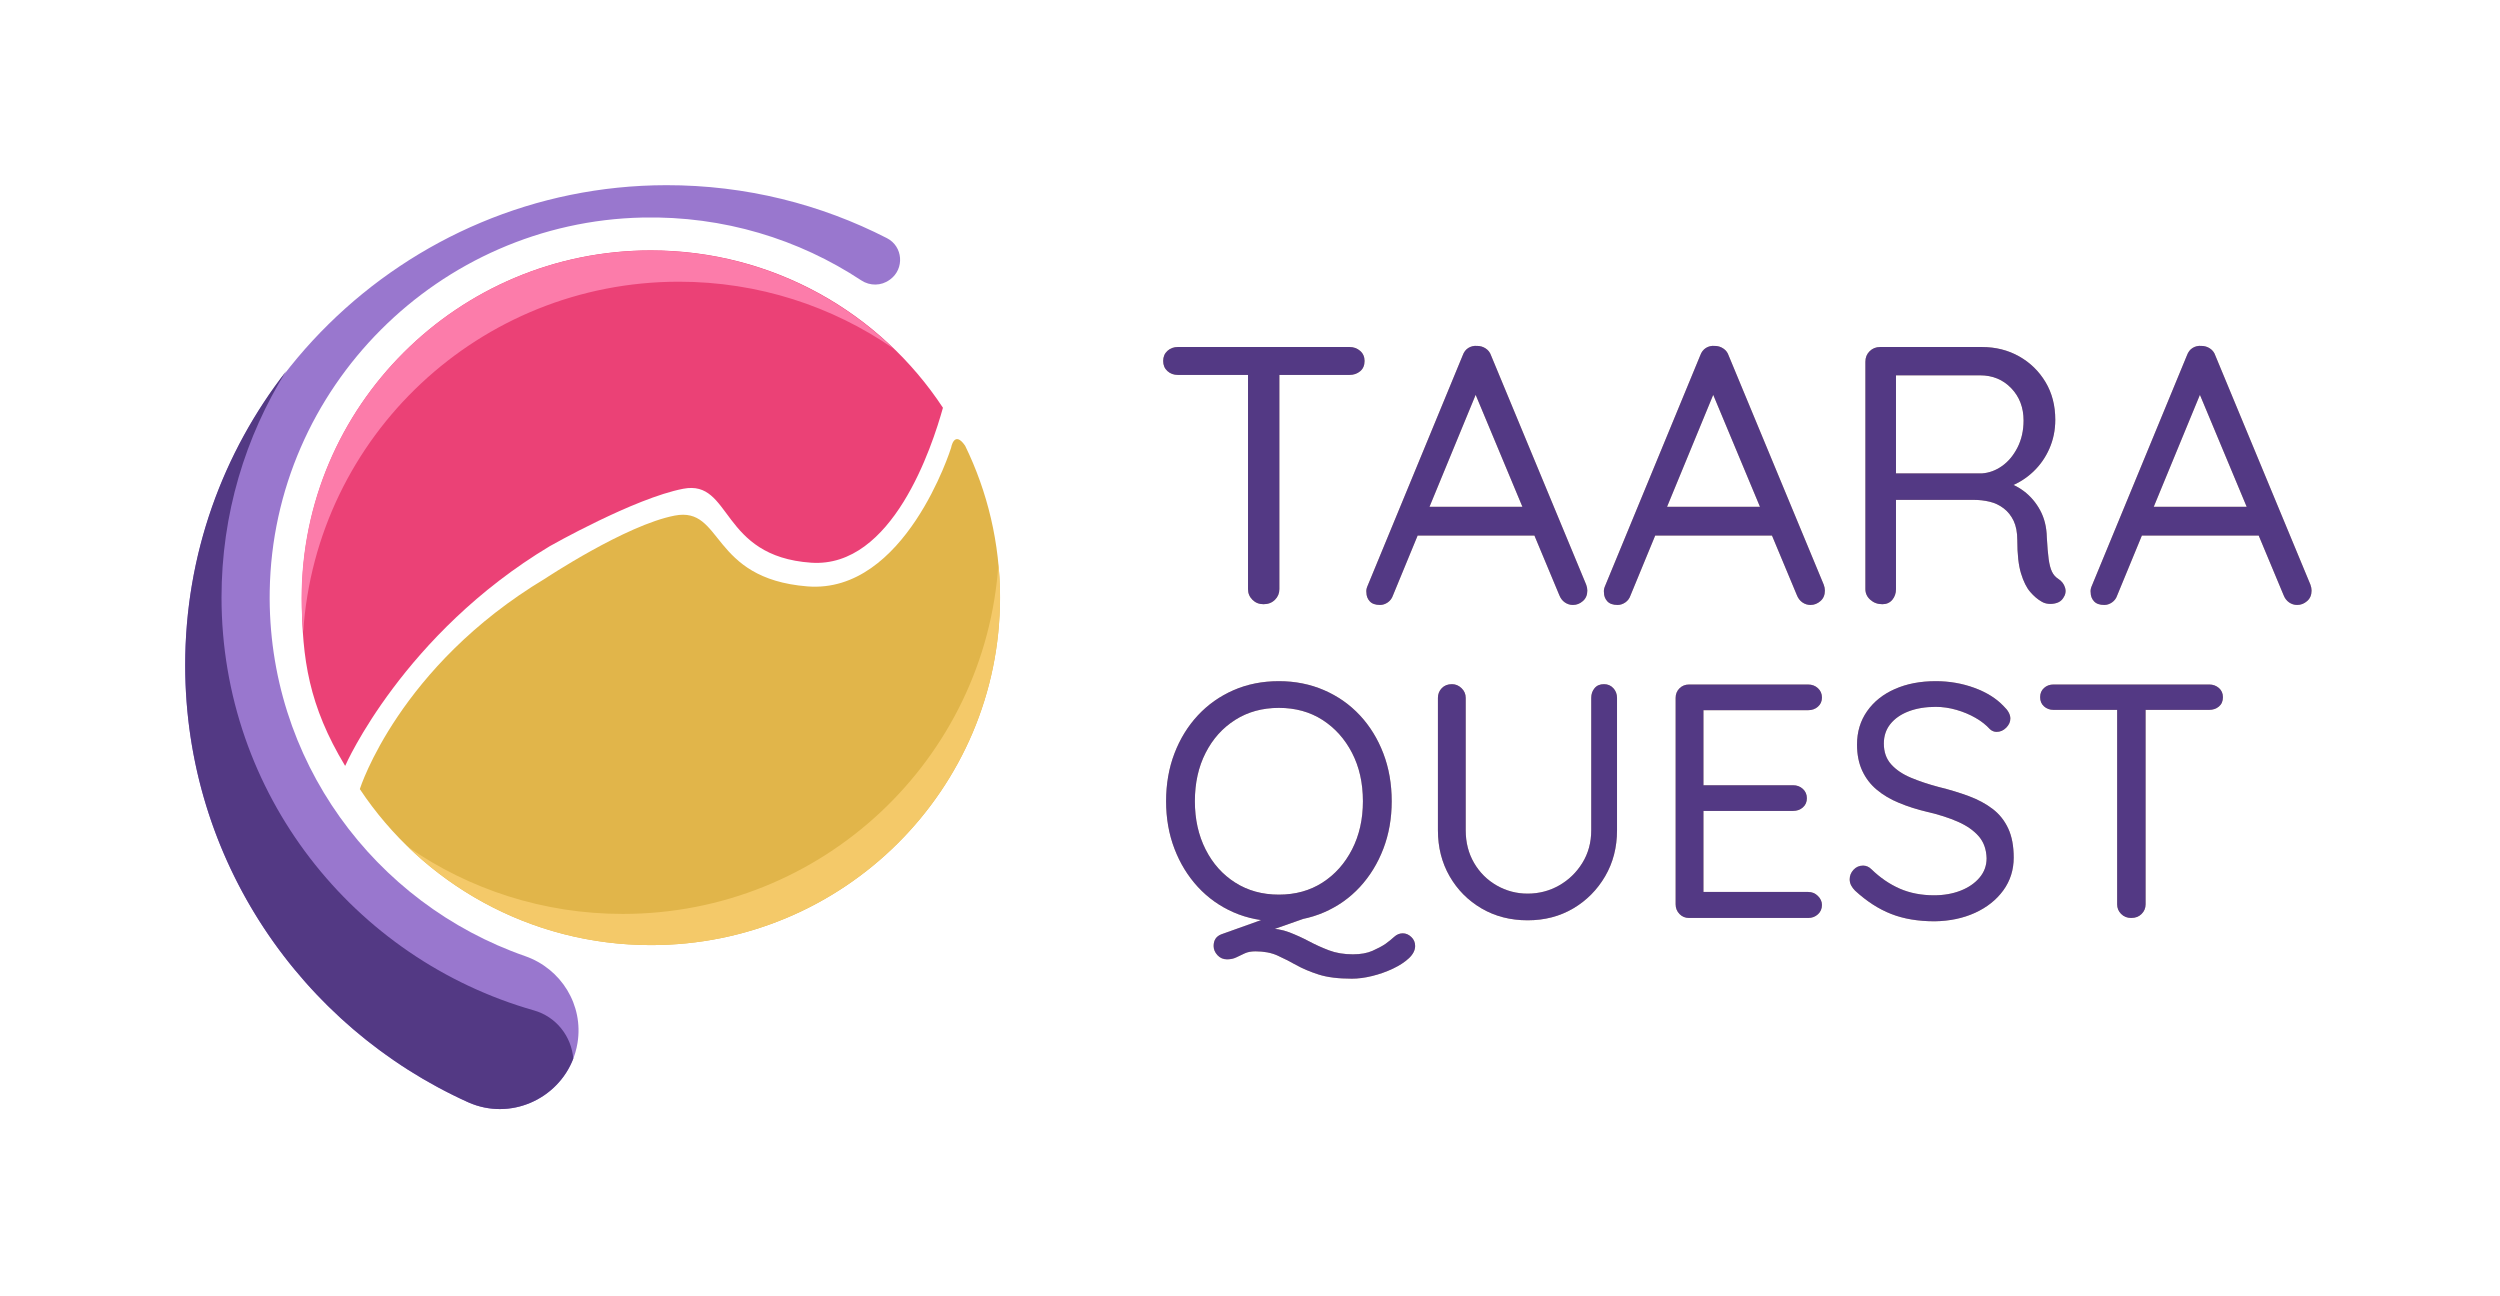 <svg width="135" height="70" viewBox="0 0 135 70" fill="none" xmlns="http://www.w3.org/2000/svg">
<g clip-path="url(#clip0_1_118)">
<path d="M18.646 41.346C18.663 41.291 21.791 34.231 29.688 29.494C29.688 29.494 34.25 26.902 36.895 26.393C39.538 25.883 38.855 30.046 43.802 30.386C48.2 30.688 50.336 24.109 50.919 22.019C47.552 16.901 41.746 13.521 35.147 13.521C24.738 13.521 16.301 21.928 16.301 32.298C16.301 35.577 16.684 38.117 18.628 41.343C18.637 41.359 18.646 41.346 18.646 41.346Z" fill="#EB4176"/>
<path d="M16.374 34.119C17.072 23.561 25.887 15.212 36.661 15.212C40.962 15.212 44.95 16.542 48.235 18.812C44.844 15.542 40.224 13.528 35.131 13.528C24.724 13.528 16.285 21.934 16.285 32.304C16.285 32.916 16.317 33.522 16.374 34.119Z" fill="#FC7CAA"/>
<path d="M34.705 11.747C39.073 11.654 43.139 12.917 46.51 15.141C46.977 15.449 47.585 15.444 48.037 15.112L48.065 15.093C48.854 14.515 48.765 13.306 47.894 12.86C44.323 11.029 40.274 9.995 35.981 10C21.813 10.015 10.178 21.468 10.002 35.581C9.868 46.214 16.164 55.395 25.259 59.513C27.799 60.663 30.74 59.062 31.186 56.318C31.518 54.276 30.314 52.313 28.355 51.63C20.22 48.796 14.415 41.021 14.565 31.915C14.745 20.941 23.691 11.981 34.705 11.747Z" fill="#9977CE"/>
<path d="M52.118 24.072C51.519 23.198 51.357 24.188 51.357 24.188C51.357 24.188 48.884 32.09 43.597 31.665C38.309 31.24 39.077 27.332 36.434 27.842C33.79 28.351 29.442 31.24 29.442 31.24C21.544 35.977 19.448 42.554 19.43 42.61C22.803 47.686 28.586 51.035 35.154 51.035C45.563 51.035 54 42.629 54 32.259C54 29.324 53.324 26.547 52.118 24.072Z" fill="#E1B54A"/>
<path d="M53.915 30.444C53.218 41.003 44.403 49.352 33.629 49.352C29.328 49.352 25.34 48.022 22.055 45.752C25.446 49.022 30.066 51.035 35.158 51.035C45.567 51.035 54.004 42.629 54.004 32.26C54.004 31.647 53.973 31.042 53.915 30.444Z" fill="#F4C969"/>
<path d="M30.958 57.164C30.857 55.964 30.039 54.905 28.834 54.562C19.093 51.789 11.962 42.855 11.962 32.26C11.962 27.771 13.244 23.581 15.459 20.03C12.039 24.417 10 29.927 10 35.913C10 46.418 16.276 55.461 25.295 59.528C27.552 60.527 30.114 59.364 30.958 57.164Z" fill="#533984"/>
<path d="M68.23 32.627C67.99 32.627 67.792 32.547 67.632 32.388C67.473 32.23 67.393 32.038 67.393 31.813V19.552H69.086V31.813C69.086 32.038 69.006 32.23 68.847 32.388C68.687 32.547 68.481 32.627 68.23 32.627ZM63.609 20.246C63.384 20.246 63.194 20.177 63.042 20.038C62.889 19.899 62.812 19.717 62.812 19.492C62.812 19.268 62.889 19.086 63.042 18.947C63.194 18.808 63.384 18.738 63.609 18.738H72.869C73.094 18.738 73.288 18.808 73.447 18.947C73.606 19.086 73.686 19.268 73.686 19.492C73.686 19.73 73.606 19.916 73.447 20.048C73.288 20.181 73.094 20.246 72.869 20.246H63.609Z" fill="#D5BC93"/>
<path d="M76.216 28.917L76.893 27.369H82.807L83.105 28.917H76.216ZM79.899 20.802L75.22 32.15C75.166 32.309 75.074 32.435 74.941 32.528C74.808 32.62 74.668 32.667 74.523 32.667C74.27 32.667 74.084 32.6 73.965 32.468C73.845 32.336 73.786 32.177 73.786 31.992C73.773 31.9 73.786 31.8 73.826 31.694L78.984 19.195C79.049 19.01 79.153 18.875 79.291 18.789C79.431 18.703 79.588 18.666 79.76 18.679C79.933 18.679 80.088 18.725 80.228 18.818C80.367 18.911 80.464 19.036 80.517 19.195L85.655 31.576C85.694 31.681 85.715 31.787 85.715 31.892C85.715 32.13 85.634 32.319 85.475 32.457C85.316 32.597 85.137 32.667 84.937 32.667C84.778 32.667 84.632 32.62 84.499 32.528C84.366 32.435 84.267 32.302 84.2 32.13L79.461 20.782L79.899 20.802Z" fill="#D5BC93"/>
<path d="M89.044 28.917L89.721 27.369H95.635L95.934 28.917H89.044ZM92.727 20.802L88.048 32.15C87.995 32.309 87.902 32.435 87.77 32.528C87.636 32.62 87.497 32.667 87.351 32.667C87.099 32.667 86.913 32.6 86.793 32.468C86.674 32.336 86.614 32.177 86.614 31.992C86.601 31.9 86.614 31.8 86.654 31.694L91.812 19.195C91.878 19.01 91.981 18.875 92.121 18.789C92.26 18.703 92.416 18.666 92.588 18.679C92.761 18.679 92.917 18.725 93.056 18.818C93.196 18.911 93.292 19.036 93.345 19.195L98.483 31.576C98.522 31.681 98.543 31.787 98.543 31.892C98.543 32.13 98.463 32.319 98.304 32.457C98.144 32.597 97.965 32.667 97.766 32.667C97.606 32.667 97.461 32.62 97.328 32.528C97.195 32.435 97.095 32.302 97.028 32.13L92.289 20.782L92.727 20.802Z" fill="#D5BC93"/>
<path d="M102.144 25.564H107.023C107.408 25.538 107.77 25.405 108.108 25.167C108.447 24.929 108.725 24.596 108.945 24.166C109.163 23.736 109.273 23.249 109.273 22.707C109.273 22.007 109.051 21.425 108.606 20.961C108.161 20.499 107.6 20.267 106.923 20.267H102.223L102.383 19.89V25.921L102.144 25.564ZM101.647 32.627C101.393 32.627 101.178 32.548 100.999 32.389C100.82 32.23 100.731 32.038 100.731 31.813V19.533C100.731 19.308 100.806 19.12 100.959 18.968C101.112 18.815 101.301 18.739 101.527 18.739H107.023C107.766 18.739 108.437 18.908 109.034 19.245C109.631 19.582 110.106 20.045 110.458 20.634C110.81 21.222 110.985 21.9 110.985 22.667C110.985 23.223 110.879 23.742 110.667 24.225C110.455 24.708 110.162 25.124 109.791 25.475C109.419 25.826 108.995 26.093 108.516 26.278L108.078 25.961C108.529 26.067 108.935 26.256 109.293 26.526C109.652 26.797 109.943 27.141 110.169 27.558C110.395 27.975 110.515 28.46 110.528 29.016C110.554 29.506 110.588 29.896 110.627 30.187C110.667 30.477 110.726 30.706 110.806 30.872C110.886 31.037 110.998 31.166 111.145 31.258C111.33 31.377 111.454 31.536 111.513 31.734C111.573 31.933 111.537 32.124 111.403 32.309C111.324 32.428 111.211 32.511 111.066 32.558C110.919 32.604 110.773 32.62 110.627 32.607C110.481 32.594 110.355 32.554 110.249 32.488C110.036 32.369 109.831 32.194 109.631 31.962C109.432 31.731 109.266 31.397 109.134 30.96C109.001 30.524 108.935 29.929 108.935 29.175C108.935 28.752 108.868 28.401 108.736 28.123C108.603 27.846 108.423 27.62 108.197 27.449C107.971 27.277 107.72 27.158 107.442 27.092C107.162 27.025 106.876 26.993 106.585 26.993H102.144L102.383 26.636V31.813C102.383 32.038 102.316 32.23 102.184 32.389C102.051 32.548 101.872 32.627 101.647 32.627Z" fill="#D5BC93"/>
<path d="M115.325 28.917L116.002 27.369H121.916L122.214 28.917H115.325ZM119.009 20.802L114.329 32.15C114.276 32.309 114.183 32.435 114.051 32.528C113.918 32.62 113.778 32.667 113.633 32.667C113.38 32.667 113.195 32.6 113.075 32.468C112.956 32.336 112.896 32.177 112.896 31.992C112.882 31.9 112.896 31.8 112.935 31.694L118.093 19.195C118.16 19.01 118.262 18.875 118.402 18.789C118.541 18.703 118.697 18.666 118.87 18.679C119.042 18.679 119.198 18.725 119.338 18.818C119.477 18.911 119.573 19.036 119.626 19.195L124.764 31.576C124.803 31.681 124.824 31.787 124.824 31.892C124.824 32.13 124.744 32.319 124.584 32.457C124.426 32.597 124.246 32.667 124.047 32.667C123.887 32.667 123.741 32.62 123.609 32.528C123.477 32.435 123.376 32.302 123.311 32.13L118.571 20.782L119.009 20.802Z" fill="#D5BC93"/>
<path d="M68.23 32.627C67.99 32.627 67.792 32.547 67.632 32.388C67.473 32.23 67.393 32.038 67.393 31.813V19.552H69.086V31.813C69.086 32.038 69.006 32.23 68.847 32.388C68.687 32.547 68.481 32.627 68.23 32.627ZM63.609 20.246C63.384 20.246 63.194 20.177 63.042 20.038C62.889 19.899 62.812 19.717 62.812 19.492C62.812 19.268 62.889 19.086 63.042 18.947C63.194 18.808 63.384 18.738 63.609 18.738H72.869C73.094 18.738 73.288 18.808 73.447 18.947C73.606 19.086 73.686 19.268 73.686 19.492C73.686 19.73 73.606 19.916 73.447 20.048C73.288 20.181 73.094 20.246 72.869 20.246H63.609Z" fill="#533984"/>
<path d="M76.216 28.917L76.893 27.369H82.807L83.105 28.917H76.216ZM79.899 20.802L75.22 32.15C75.166 32.309 75.074 32.435 74.941 32.528C74.808 32.62 74.668 32.667 74.523 32.667C74.27 32.667 74.084 32.6 73.965 32.468C73.845 32.336 73.786 32.177 73.786 31.992C73.773 31.9 73.786 31.8 73.826 31.694L78.984 19.195C79.049 19.01 79.153 18.875 79.291 18.789C79.431 18.703 79.588 18.666 79.76 18.679C79.933 18.679 80.088 18.725 80.228 18.818C80.367 18.911 80.464 19.036 80.517 19.195L85.655 31.576C85.694 31.681 85.715 31.787 85.715 31.892C85.715 32.13 85.634 32.319 85.475 32.457C85.316 32.597 85.137 32.667 84.937 32.667C84.778 32.667 84.632 32.62 84.499 32.528C84.366 32.435 84.267 32.302 84.2 32.13L79.461 20.782L79.899 20.802Z" fill="#533984"/>
<path d="M89.044 28.917L89.721 27.369H95.635L95.934 28.917H89.044ZM92.727 20.802L88.048 32.15C87.995 32.309 87.902 32.435 87.77 32.528C87.636 32.62 87.497 32.667 87.351 32.667C87.099 32.667 86.913 32.6 86.793 32.468C86.674 32.336 86.614 32.177 86.614 31.992C86.601 31.9 86.614 31.8 86.654 31.694L91.812 19.195C91.878 19.01 91.981 18.875 92.121 18.789C92.26 18.703 92.416 18.666 92.588 18.679C92.761 18.679 92.917 18.725 93.056 18.818C93.196 18.911 93.292 19.036 93.345 19.195L98.483 31.576C98.522 31.681 98.543 31.787 98.543 31.892C98.543 32.13 98.463 32.319 98.304 32.457C98.144 32.597 97.965 32.667 97.766 32.667C97.606 32.667 97.461 32.62 97.328 32.528C97.195 32.435 97.095 32.302 97.028 32.13L92.289 20.782L92.727 20.802Z" fill="#533984"/>
<path d="M102.144 25.564H107.023C107.408 25.538 107.77 25.405 108.108 25.167C108.447 24.929 108.725 24.596 108.945 24.166C109.163 23.736 109.273 23.249 109.273 22.707C109.273 22.007 109.051 21.425 108.606 20.961C108.161 20.499 107.6 20.267 106.923 20.267H102.223L102.383 19.89V25.921L102.144 25.564ZM101.647 32.627C101.393 32.627 101.178 32.548 100.999 32.389C100.82 32.23 100.731 32.038 100.731 31.813V19.533C100.731 19.308 100.806 19.12 100.959 18.968C101.112 18.815 101.301 18.739 101.527 18.739H107.023C107.766 18.739 108.437 18.908 109.034 19.245C109.631 19.582 110.106 20.045 110.458 20.634C110.81 21.222 110.985 21.9 110.985 22.667C110.985 23.223 110.879 23.742 110.667 24.225C110.455 24.708 110.162 25.124 109.791 25.475C109.419 25.826 108.995 26.093 108.516 26.278L108.078 25.961C108.529 26.067 108.935 26.256 109.293 26.526C109.652 26.797 109.943 27.141 110.169 27.558C110.395 27.975 110.515 28.46 110.528 29.016C110.554 29.506 110.588 29.896 110.627 30.187C110.667 30.477 110.726 30.706 110.806 30.872C110.886 31.037 110.998 31.166 111.145 31.258C111.33 31.377 111.454 31.536 111.513 31.734C111.573 31.933 111.537 32.124 111.403 32.309C111.324 32.428 111.211 32.511 111.066 32.558C110.919 32.604 110.773 32.62 110.627 32.607C110.481 32.594 110.355 32.554 110.249 32.488C110.036 32.369 109.831 32.194 109.631 31.962C109.432 31.731 109.266 31.397 109.134 30.96C109.001 30.524 108.935 29.929 108.935 29.175C108.935 28.752 108.868 28.401 108.736 28.123C108.603 27.846 108.423 27.62 108.197 27.449C107.971 27.277 107.72 27.158 107.442 27.092C107.162 27.025 106.876 26.993 106.585 26.993H102.144L102.383 26.636V31.813C102.383 32.038 102.316 32.23 102.184 32.389C102.051 32.548 101.872 32.627 101.647 32.627Z" fill="#533984"/>
<path d="M115.325 28.917L116.002 27.369H121.916L122.214 28.917H115.325ZM119.009 20.802L114.329 32.15C114.276 32.309 114.183 32.435 114.051 32.528C113.918 32.62 113.778 32.667 113.633 32.667C113.38 32.667 113.195 32.6 113.075 32.468C112.956 32.336 112.896 32.177 112.896 31.992C112.882 31.9 112.896 31.8 112.935 31.694L118.093 19.195C118.16 19.01 118.262 18.875 118.402 18.789C118.541 18.703 118.697 18.666 118.87 18.679C119.042 18.679 119.198 18.725 119.338 18.818C119.477 18.911 119.573 19.036 119.626 19.195L124.764 31.576C124.803 31.681 124.824 31.787 124.824 31.892C124.824 32.13 124.744 32.319 124.584 32.457C124.426 32.597 124.246 32.667 124.047 32.667C123.887 32.667 123.741 32.62 123.609 32.528C123.477 32.435 123.376 32.302 123.311 32.13L118.571 20.782L119.009 20.802Z" fill="#533984"/>
<path d="M75.749 50.4C75.918 50.4 76.071 50.465 76.21 50.598C76.349 50.729 76.417 50.891 76.417 51.084C76.417 51.311 76.306 51.531 76.084 51.741C75.86 51.951 75.571 52.14 75.216 52.308C74.86 52.476 74.487 52.608 74.096 52.704C73.704 52.801 73.339 52.848 73.001 52.848C72.266 52.848 71.667 52.773 71.203 52.623C70.739 52.474 70.335 52.302 69.991 52.11C69.648 51.918 69.31 51.747 68.979 51.596C68.647 51.447 68.253 51.372 67.795 51.372C67.566 51.372 67.373 51.408 67.217 51.48C67.06 51.551 66.909 51.623 66.765 51.695C66.62 51.768 66.451 51.804 66.258 51.804C66.054 51.804 65.881 51.729 65.743 51.579C65.605 51.428 65.536 51.264 65.536 51.084C65.536 50.77 65.674 50.561 65.952 50.453L69.278 49.264L70.922 49.427L67.85 50.507L68.356 50.129C68.826 50.129 69.248 50.201 69.621 50.344C69.994 50.489 70.35 50.651 70.688 50.831C71.025 51.011 71.384 51.173 71.763 51.318C72.142 51.462 72.574 51.534 73.056 51.534C73.477 51.534 73.83 51.47 74.113 51.345C74.396 51.219 74.628 51.096 74.809 50.975C74.99 50.843 75.15 50.715 75.288 50.588C75.426 50.462 75.58 50.4 75.749 50.4ZM73.598 43.268C73.598 42.283 73.402 41.412 73.011 40.656C72.619 39.899 72.085 39.305 71.411 38.873C70.736 38.441 69.952 38.225 69.06 38.225C68.168 38.225 67.382 38.441 66.702 38.873C66.021 39.305 65.487 39.899 65.102 40.656C64.716 41.412 64.523 42.283 64.523 43.268C64.523 44.239 64.716 45.107 65.102 45.87C65.487 46.633 66.021 47.229 66.702 47.661C67.382 48.094 68.168 48.31 69.06 48.31C69.952 48.31 70.736 48.094 71.411 47.661C72.085 47.229 72.619 46.633 73.011 45.87C73.402 45.107 73.598 44.239 73.598 43.268ZM75.152 43.268C75.152 44.193 75.001 45.047 74.7 45.833C74.399 46.62 73.977 47.307 73.435 47.896C72.892 48.484 72.248 48.94 71.501 49.264C70.754 49.589 69.94 49.751 69.06 49.751C68.168 49.751 67.353 49.589 66.611 49.264C65.87 48.94 65.229 48.484 64.686 47.896C64.144 47.307 63.722 46.62 63.421 45.833C63.12 45.047 62.969 44.193 62.969 43.268C62.969 42.331 63.12 41.469 63.421 40.683C63.722 39.897 64.144 39.212 64.686 38.629C65.229 38.047 65.87 37.594 66.611 37.27C67.353 36.946 68.168 36.783 69.06 36.783C69.94 36.783 70.754 36.946 71.501 37.27C72.248 37.594 72.892 38.047 73.435 38.629C73.977 39.212 74.399 39.897 74.7 40.683C75.001 41.469 75.152 42.331 75.152 43.268Z" fill="#D5BC93"/>
<path d="M86.614 36.945C86.818 36.945 86.987 37.017 87.12 37.161C87.252 37.306 87.319 37.48 87.319 37.684V44.834C87.319 45.758 87.105 46.587 86.677 47.319C86.249 48.051 85.674 48.631 84.951 49.057C84.227 49.483 83.409 49.696 82.493 49.696C81.564 49.696 80.736 49.483 80.007 49.057C79.277 48.631 78.702 48.051 78.28 47.319C77.859 46.587 77.648 45.758 77.648 44.834V37.684C77.648 37.48 77.717 37.306 77.856 37.161C77.994 37.017 78.178 36.945 78.407 36.945C78.6 36.945 78.772 37.017 78.922 37.161C79.073 37.306 79.148 37.48 79.148 37.684V44.834C79.148 45.495 79.299 46.082 79.6 46.599C79.901 47.115 80.308 47.52 80.821 47.814C81.333 48.108 81.89 48.256 82.493 48.256C83.107 48.256 83.673 48.108 84.192 47.814C84.709 47.52 85.129 47.115 85.447 46.599C85.767 46.082 85.927 45.495 85.927 44.834V37.684C85.927 37.48 85.987 37.306 86.108 37.161C86.228 37.017 86.397 36.945 86.614 36.945Z" fill="#D5BC93"/>
<path d="M91.207 36.964H97.643C97.848 36.964 98.023 37.03 98.167 37.162C98.312 37.295 98.385 37.463 98.385 37.666C98.385 37.87 98.312 38.035 98.167 38.161C98.023 38.288 97.848 38.35 97.643 38.35H91.823L91.986 38.045V42.601L91.804 42.403H96.83C97.034 42.403 97.21 42.469 97.354 42.601C97.498 42.733 97.571 42.901 97.571 43.105C97.571 43.309 97.498 43.474 97.354 43.601C97.21 43.727 97.034 43.789 96.83 43.789H91.858L91.986 43.628V48.292L91.877 48.166H97.643C97.848 48.166 98.023 48.238 98.167 48.382C98.312 48.526 98.385 48.688 98.385 48.868C98.385 49.072 98.312 49.241 98.167 49.372C98.023 49.505 97.848 49.57 97.643 49.57H91.207C91.003 49.57 90.83 49.498 90.692 49.355C90.554 49.211 90.484 49.037 90.484 48.832V37.684C90.484 37.48 90.554 37.309 90.692 37.171C90.83 37.033 91.003 36.964 91.207 36.964Z" fill="#D5BC93"/>
<path d="M104.475 49.75C103.583 49.75 102.799 49.619 102.125 49.354C101.45 49.091 100.799 48.67 100.173 48.094C100.088 48.01 100.019 47.916 99.964 47.815C99.91 47.713 99.883 47.602 99.883 47.481C99.883 47.29 99.952 47.119 100.091 46.968C100.229 46.818 100.401 46.743 100.606 46.743C100.775 46.743 100.926 46.809 101.058 46.941C101.528 47.398 102.037 47.745 102.585 47.986C103.134 48.226 103.752 48.346 104.438 48.346C104.969 48.346 105.447 48.262 105.876 48.094C106.303 47.926 106.644 47.691 106.897 47.391C107.15 47.092 107.277 46.743 107.277 46.347C107.264 45.867 107.123 45.471 106.852 45.159C106.581 44.847 106.207 44.585 105.731 44.375C105.255 44.165 104.704 43.988 104.077 43.843C103.522 43.712 103.013 43.55 102.55 43.357C102.085 43.165 101.684 42.929 101.347 42.645C101.01 42.364 100.747 42.021 100.561 41.619C100.374 41.217 100.28 40.746 100.28 40.205C100.28 39.521 100.461 38.921 100.823 38.405C101.185 37.888 101.684 37.489 102.324 37.207C102.962 36.925 103.697 36.783 104.529 36.783C105.263 36.783 105.96 36.904 106.616 37.144C107.273 37.385 107.801 37.714 108.198 38.134C108.439 38.363 108.559 38.584 108.559 38.801C108.559 38.981 108.484 39.146 108.334 39.296C108.183 39.447 108.012 39.521 107.819 39.521C107.686 39.521 107.565 39.474 107.458 39.377C107.252 39.15 106.993 38.945 106.68 38.765C106.366 38.584 106.023 38.441 105.65 38.333C105.276 38.225 104.902 38.17 104.529 38.17C103.974 38.17 103.486 38.252 103.064 38.413C102.642 38.575 102.314 38.804 102.079 39.098C101.844 39.392 101.727 39.744 101.727 40.152C101.727 40.608 101.859 40.983 102.125 41.277C102.389 41.571 102.746 41.811 103.191 41.997C103.636 42.184 104.132 42.348 104.674 42.493C105.263 42.637 105.809 42.803 106.31 42.988C106.81 43.174 107.24 43.405 107.602 43.682C107.964 43.958 108.243 44.308 108.442 44.734C108.641 45.161 108.74 45.686 108.74 46.31C108.74 46.971 108.554 47.56 108.181 48.076C107.806 48.592 107.297 48.997 106.653 49.292C106.008 49.586 105.282 49.738 104.475 49.75Z" fill="#D5BC93"/>
<path d="M115.084 49.57C114.868 49.57 114.688 49.499 114.542 49.354C114.398 49.21 114.326 49.036 114.326 48.832V37.702H115.862V48.832C115.862 49.036 115.79 49.21 115.645 49.354C115.501 49.499 115.314 49.57 115.084 49.57ZM110.891 38.333C110.687 38.333 110.514 38.269 110.376 38.143C110.237 38.017 110.168 37.853 110.168 37.648C110.168 37.444 110.237 37.278 110.376 37.153C110.514 37.027 110.687 36.963 110.891 36.963H119.297C119.502 36.963 119.676 37.027 119.821 37.153C119.965 37.278 120.038 37.444 120.038 37.648C120.038 37.864 119.965 38.032 119.821 38.153C119.676 38.272 119.502 38.333 119.297 38.333H110.891Z" fill="#D5BC93"/>
<path d="M75.749 50.4C75.918 50.4 76.071 50.465 76.21 50.598C76.349 50.729 76.417 50.891 76.417 51.084C76.417 51.311 76.306 51.531 76.084 51.741C75.86 51.951 75.571 52.14 75.216 52.308C74.86 52.476 74.487 52.608 74.096 52.704C73.704 52.801 73.339 52.848 73.001 52.848C72.266 52.848 71.667 52.773 71.203 52.623C70.739 52.474 70.335 52.302 69.991 52.11C69.648 51.918 69.31 51.747 68.979 51.596C68.647 51.447 68.253 51.372 67.795 51.372C67.566 51.372 67.373 51.408 67.217 51.48C67.06 51.551 66.909 51.623 66.765 51.695C66.62 51.768 66.451 51.804 66.258 51.804C66.054 51.804 65.881 51.729 65.743 51.579C65.605 51.428 65.536 51.264 65.536 51.084C65.536 50.77 65.674 50.561 65.952 50.453L69.278 49.264L70.922 49.427L67.85 50.507L68.356 50.129C68.826 50.129 69.248 50.201 69.621 50.344C69.994 50.489 70.35 50.651 70.688 50.831C71.025 51.011 71.384 51.173 71.763 51.318C72.142 51.462 72.574 51.534 73.056 51.534C73.477 51.534 73.83 51.47 74.113 51.345C74.396 51.219 74.628 51.096 74.809 50.975C74.99 50.843 75.15 50.715 75.288 50.588C75.426 50.462 75.58 50.4 75.749 50.4ZM73.598 43.268C73.598 42.283 73.402 41.412 73.011 40.656C72.619 39.899 72.085 39.305 71.411 38.873C70.736 38.441 69.952 38.225 69.06 38.225C68.168 38.225 67.382 38.441 66.702 38.873C66.021 39.305 65.487 39.899 65.102 40.656C64.716 41.412 64.523 42.283 64.523 43.268C64.523 44.239 64.716 45.107 65.102 45.87C65.487 46.633 66.021 47.229 66.702 47.661C67.382 48.094 68.168 48.31 69.06 48.31C69.952 48.31 70.736 48.094 71.411 47.661C72.085 47.229 72.619 46.633 73.011 45.87C73.402 45.107 73.598 44.239 73.598 43.268ZM75.152 43.268C75.152 44.193 75.001 45.047 74.7 45.833C74.399 46.62 73.977 47.307 73.435 47.896C72.892 48.484 72.248 48.94 71.501 49.264C70.754 49.589 69.94 49.751 69.06 49.751C68.168 49.751 67.353 49.589 66.611 49.264C65.87 48.94 65.229 48.484 64.686 47.896C64.144 47.307 63.722 46.62 63.421 45.833C63.12 45.047 62.969 44.193 62.969 43.268C62.969 42.331 63.12 41.469 63.421 40.683C63.722 39.897 64.144 39.212 64.686 38.629C65.229 38.047 65.87 37.594 66.611 37.27C67.353 36.946 68.168 36.783 69.06 36.783C69.94 36.783 70.754 36.946 71.501 37.27C72.248 37.594 72.892 38.047 73.435 38.629C73.977 39.212 74.399 39.897 74.7 40.683C75.001 41.469 75.152 42.331 75.152 43.268Z" fill="#533984"/>
<path d="M86.614 36.945C86.818 36.945 86.987 37.017 87.12 37.161C87.252 37.306 87.319 37.48 87.319 37.684V44.834C87.319 45.758 87.105 46.587 86.677 47.319C86.249 48.051 85.674 48.631 84.951 49.057C84.227 49.483 83.409 49.696 82.493 49.696C81.564 49.696 80.736 49.483 80.007 49.057C79.277 48.631 78.702 48.051 78.28 47.319C77.859 46.587 77.648 45.758 77.648 44.834V37.684C77.648 37.48 77.717 37.306 77.856 37.161C77.994 37.017 78.178 36.945 78.407 36.945C78.6 36.945 78.772 37.017 78.922 37.161C79.073 37.306 79.148 37.48 79.148 37.684V44.834C79.148 45.495 79.299 46.082 79.6 46.599C79.901 47.115 80.308 47.52 80.821 47.814C81.333 48.108 81.89 48.256 82.493 48.256C83.107 48.256 83.673 48.108 84.192 47.814C84.709 47.52 85.129 47.115 85.447 46.599C85.767 46.082 85.927 45.495 85.927 44.834V37.684C85.927 37.48 85.987 37.306 86.108 37.161C86.228 37.017 86.397 36.945 86.614 36.945Z" fill="#533984"/>
<path d="M91.207 36.964H97.643C97.848 36.964 98.023 37.03 98.167 37.162C98.312 37.295 98.385 37.463 98.385 37.666C98.385 37.87 98.312 38.035 98.167 38.161C98.023 38.288 97.848 38.35 97.643 38.35H91.823L91.986 38.045V42.601L91.804 42.403H96.83C97.034 42.403 97.21 42.469 97.354 42.601C97.498 42.733 97.571 42.901 97.571 43.105C97.571 43.309 97.498 43.474 97.354 43.601C97.21 43.727 97.034 43.789 96.83 43.789H91.858L91.986 43.628V48.292L91.877 48.166H97.643C97.848 48.166 98.023 48.238 98.167 48.382C98.312 48.526 98.385 48.688 98.385 48.868C98.385 49.072 98.312 49.241 98.167 49.372C98.023 49.505 97.848 49.57 97.643 49.57H91.207C91.003 49.57 90.83 49.498 90.692 49.355C90.554 49.211 90.484 49.037 90.484 48.832V37.684C90.484 37.48 90.554 37.309 90.692 37.171C90.83 37.033 91.003 36.964 91.207 36.964Z" fill="#533984"/>
<path d="M104.475 49.75C103.583 49.75 102.799 49.619 102.125 49.354C101.45 49.091 100.799 48.67 100.173 48.094C100.088 48.01 100.019 47.916 99.964 47.815C99.91 47.713 99.883 47.602 99.883 47.481C99.883 47.29 99.952 47.119 100.091 46.968C100.229 46.818 100.401 46.743 100.606 46.743C100.775 46.743 100.926 46.809 101.058 46.941C101.528 47.398 102.037 47.745 102.585 47.986C103.134 48.226 103.752 48.346 104.438 48.346C104.969 48.346 105.447 48.262 105.876 48.094C106.303 47.926 106.644 47.691 106.897 47.391C107.15 47.092 107.277 46.743 107.277 46.347C107.264 45.867 107.123 45.471 106.852 45.159C106.581 44.847 106.207 44.585 105.731 44.375C105.255 44.165 104.704 43.988 104.077 43.843C103.522 43.712 103.013 43.55 102.55 43.357C102.085 43.165 101.684 42.929 101.347 42.645C101.01 42.364 100.747 42.021 100.561 41.619C100.374 41.217 100.28 40.746 100.28 40.205C100.28 39.521 100.461 38.921 100.823 38.405C101.185 37.888 101.684 37.489 102.324 37.207C102.962 36.925 103.697 36.783 104.529 36.783C105.263 36.783 105.96 36.904 106.616 37.144C107.273 37.385 107.801 37.714 108.198 38.134C108.439 38.363 108.559 38.584 108.559 38.801C108.559 38.981 108.484 39.146 108.334 39.296C108.183 39.447 108.012 39.521 107.819 39.521C107.686 39.521 107.565 39.474 107.458 39.377C107.252 39.15 106.993 38.945 106.68 38.765C106.366 38.584 106.023 38.441 105.65 38.333C105.276 38.225 104.902 38.17 104.529 38.17C103.974 38.17 103.486 38.252 103.064 38.413C102.642 38.575 102.314 38.804 102.079 39.098C101.844 39.392 101.727 39.744 101.727 40.152C101.727 40.608 101.859 40.983 102.125 41.277C102.389 41.571 102.746 41.811 103.191 41.997C103.636 42.184 104.132 42.348 104.674 42.493C105.263 42.637 105.809 42.803 106.31 42.988C106.81 43.174 107.24 43.405 107.602 43.682C107.964 43.958 108.243 44.308 108.442 44.734C108.641 45.161 108.74 45.686 108.74 46.31C108.74 46.971 108.554 47.56 108.181 48.076C107.806 48.592 107.297 48.997 106.653 49.292C106.008 49.586 105.282 49.738 104.475 49.75Z" fill="#533984"/>
<path d="M115.084 49.57C114.868 49.57 114.688 49.499 114.542 49.354C114.398 49.21 114.326 49.036 114.326 48.832V37.702H115.862V48.832C115.862 49.036 115.79 49.21 115.645 49.354C115.501 49.499 115.314 49.57 115.084 49.57ZM110.891 38.333C110.687 38.333 110.514 38.269 110.376 38.143C110.237 38.017 110.168 37.853 110.168 37.648C110.168 37.444 110.237 37.278 110.376 37.153C110.514 37.027 110.687 36.963 110.891 36.963H119.297C119.502 36.963 119.676 37.027 119.821 37.153C119.965 37.278 120.038 37.444 120.038 37.648C120.038 37.864 119.965 38.032 119.821 38.153C119.676 38.272 119.502 38.333 119.297 38.333H110.891Z" fill="#533984"/>
</g>
<defs>
<clipPath id="clip0_1_118">
<rect width="115" height="50" fill="white" transform="translate(10 10)"/>
</clipPath>
</defs>
</svg>

